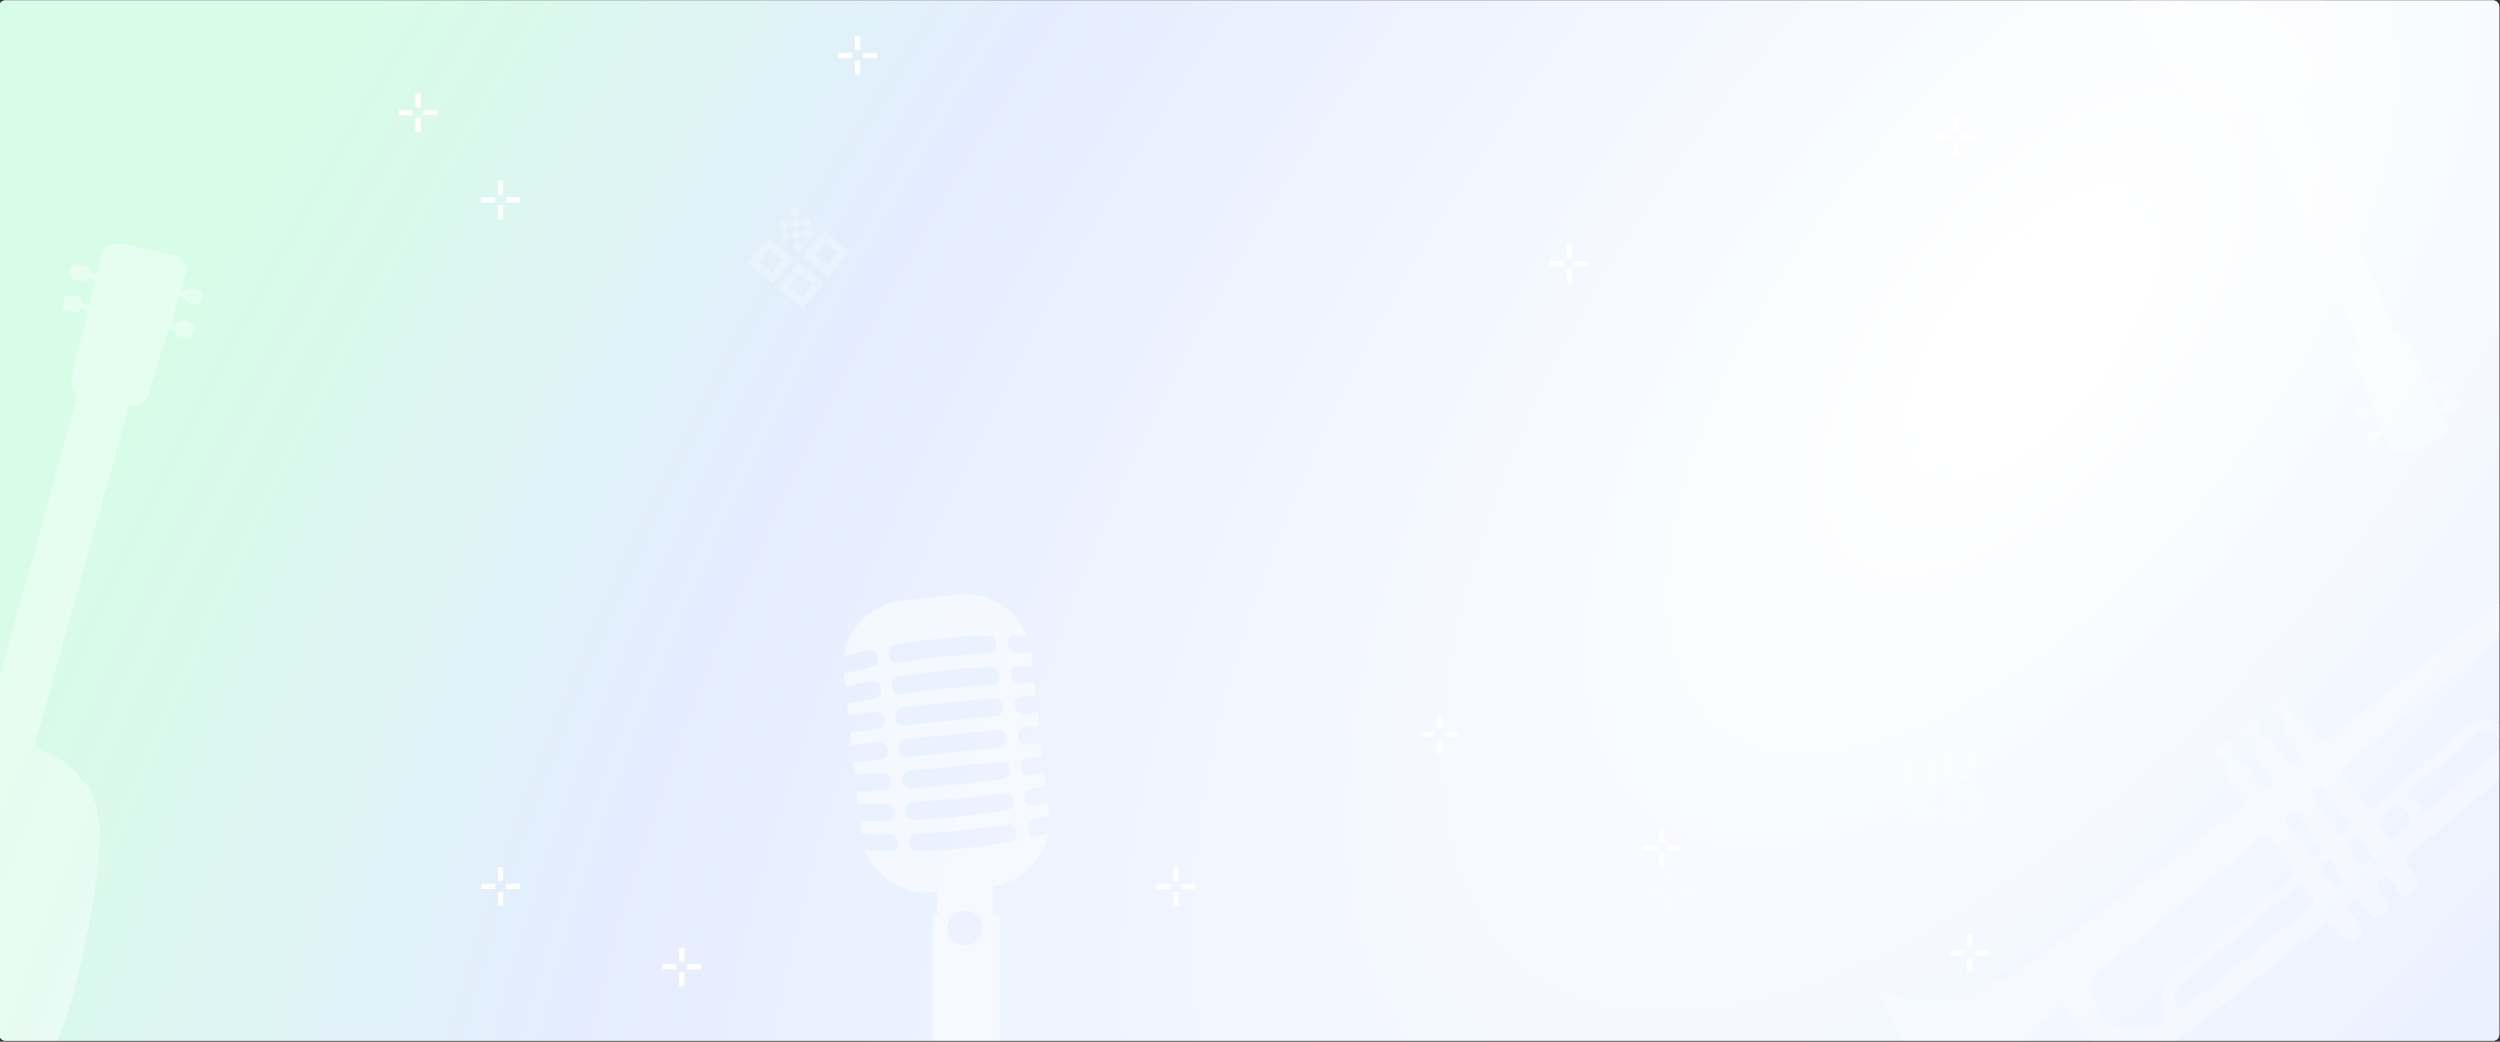 <svg width="1680" height="700" viewBox="0 0 1680 700" fill="none" xmlns="http://www.w3.org/2000/svg">
<rect x="0" y="0" width="1680" height="700" fill="#333333" stroke="none"/>
<g clip-path="url(#clip0_9927_201856)">
<rect x="-0.5" y="0.301" width="1680" height="699" rx="4" fill="#FBFBFB"/>
<rect x="-0.5" y="0.301" width="1680" height="699" rx="4" fill="url(#paint0_radial_9927_201856)"/>
<path d="M1129.47 567.935V571.536H1120.11V567.935H1129.47Z" fill="white"/>
<path d="M1112.91 567.935V571.536H1103.54V567.935H1112.91Z" fill="white"/>
<path d="M1114.71 556.771H1118.31V566.134H1114.71V556.771Z" fill="white"/>
<path d="M1114.71 573.337H1118.31V582.701H1114.71V573.337Z" fill="white"/>
<path d="M349.353 593.865V597.467H339.989V593.865H349.353Z" fill="white"/>
<path d="M332.785 593.865V597.467H323.421V593.865H332.785Z" fill="white"/>
<path d="M334.586 582.701H338.188V592.065H334.586V582.701Z" fill="white"/>
<path d="M334.586 599.267H338.188V608.631H334.586V599.267Z" fill="white"/>
<path d="M1327.27 90.385V93.986H1317.9V90.385H1327.27Z" fill="white"/>
<path d="M1310.7 90.385V93.986H1301.33V90.385H1310.7Z" fill="white"/>
<path d="M1312.5 79.221H1316.1V88.584H1312.5V79.221Z" fill="white"/>
<path d="M1312.5 95.787H1316.1V105.151H1312.5V95.787Z" fill="white"/>
<path d="M589.23 35.465V39.067H579.866V35.465H589.23Z" fill="white"/>
<path d="M572.662 35.465V39.067H563.298V35.465H572.662Z" fill="white"/>
<path d="M574.463 24.301H578.065V33.664H574.463V24.301Z" fill="white"/>
<path d="M574.463 40.867H578.065V50.231H574.463V40.867Z" fill="white"/>
<path d="M471.093 647.887V651.488H461.728V647.887H471.093Z" fill="white"/>
<path d="M454.525 647.887V651.488H445.16V647.887H454.525Z" fill="white"/>
<path d="M456.325 636.722H459.927V646.086H456.325V636.722Z" fill="white"/>
<path d="M456.325 653.289H459.927V662.653H456.325V653.289Z" fill="white"/>
<path d="M980.381 491.585V495.186H971.017V491.585H980.381Z" fill="white"/>
<path d="M963.813 491.585V495.186H954.449V491.585H963.813Z" fill="white"/>
<path d="M965.614 480.42H969.216V489.784H965.614V480.42Z" fill="white"/>
<path d="M965.614 496.987H969.216V506.35H965.614V496.987Z" fill="white"/>
<path d="M293.933 73.818V77.42H284.568V73.818H293.933Z" fill="white"/>
<path d="M277.365 73.818V77.42H268V73.818H277.365Z" fill="white"/>
<path d="M279.165 62.654H282.767V72.018H279.165V62.654Z" fill="white"/>
<path d="M279.165 79.22H282.767V88.584H279.165V79.22Z" fill="white"/>
<path d="M1336.63 638.523V642.124H1327.27V638.523H1336.63Z" fill="white"/>
<path d="M1320.06 638.523V642.124H1310.7V638.523H1320.06Z" fill="white"/>
<path d="M1321.86 627.359H1325.46V636.722H1321.86V627.359Z" fill="white"/>
<path d="M1321.86 643.925H1325.46V653.289H1321.86V643.925Z" fill="white"/>
<path d="M349.353 132.58V136.181H339.989V132.58H349.353Z" fill="white"/>
<path d="M332.785 132.58V136.181H323.421V132.58H332.785Z" fill="white"/>
<path d="M334.586 121.415H338.188V130.779H334.586V121.415Z" fill="white"/>
<path d="M334.586 137.982H338.188V147.346H334.586V137.982Z" fill="white"/>
<path d="M1353.2 289.625V293.227H1343.83V289.625H1353.2Z" fill="white"/>
<path d="M1336.63 289.625V293.227H1327.27V289.625H1336.63Z" fill="white"/>
<path d="M1338.43 278.461H1342.03V287.825H1338.43V278.461Z" fill="white"/>
<path d="M1338.43 295.028H1342.03V304.391H1338.43V295.028Z" fill="white"/>
<path d="M803.175 593.865V597.467H793.81V593.865H803.175Z" fill="white"/>
<path d="M786.607 593.865V597.467H777.242V593.865H786.607Z" fill="white"/>
<path d="M788.408 582.701H792.009V592.065H788.408V582.701Z" fill="white"/>
<path d="M788.408 599.267H792.009V608.631H788.408V599.267Z" fill="white"/>
<path d="M1067.54 175.379V178.98H1058.18V175.379H1067.54Z" fill="white"/>
<path d="M1050.98 175.379V178.98H1041.61V175.379H1050.98Z" fill="white"/>
<path d="M1052.78 164.214H1056.38V173.578H1052.78V164.214Z" fill="white"/>
<path d="M1052.78 180.781H1056.38V190.145H1052.78V180.781Z" fill="white"/>
<path opacity="0.4" fill-rule="evenodd" clip-rule="evenodd" d="M1263.99 666.321C1263.99 666.321 1295.2 681.886 1329.42 665.293C1335.45 662.371 1339.44 660.614 1342.63 659.209C1351.34 655.375 1354.08 654.169 1375.88 639.092C1377.35 638.073 1378.83 637.054 1380.3 636.035C1392.04 627.909 1403.8 619.762 1415.22 611.05C1424.66 603.835 1434.24 596.835 1443.82 589.835C1448.83 586.173 1453.84 582.511 1458.84 578.819C1463.08 575.679 1467.24 572.414 1471.39 569.149C1474.81 566.464 1478.23 563.779 1481.69 561.166C1484.31 559.198 1486.91 557.183 1489.5 555.169C1494.91 550.968 1500.32 546.766 1505.97 542.983C1508.63 541.19 1508.65 539.583 1506.88 537.268C1505.69 535.714 1504.58 534.093 1503.47 532.472C1501.99 530.325 1500.51 528.176 1498.87 526.189C1496.69 523.481 1496.04 520.992 1497.37 517.402C1499.01 512.843 1494.69 507.867 1490.28 508.99C1489.75 509.188 1489.18 509.187 1488.67 508.988C1488.16 508.789 1487.73 508.404 1487.47 507.898C1487.28 507.676 1487.15 507.405 1487.08 507.109C1487.02 506.813 1487.02 506.501 1487.1 506.201C1487.17 505.901 1487.31 505.622 1487.51 505.389C1487.71 505.157 1487.95 504.977 1488.22 504.867C1490.41 503.751 1492.26 502.148 1494.12 500.544C1494.92 499.853 1495.72 499.161 1496.55 498.509C1496.97 498.082 1497.52 497.841 1498.09 497.836C1498.66 497.832 1499.2 498.065 1499.59 498.486C1500.52 499.433 1500.7 500.881 1499.71 501.658C1497.37 503.533 1496.78 505.331 1498.91 507.454C1499.44 507.988 1499.87 508.691 1500.31 509.39C1501.16 510.768 1502.01 512.131 1503.52 512.163C1507.98 512.238 1509.96 515.27 1512.02 518.435C1512.18 518.686 1512.34 518.937 1512.51 519.188C1513.68 520.96 1515 522.625 1516.31 524.275C1517.53 525.809 1518.74 527.33 1519.8 528.911C1521.42 531.322 1522.97 529.865 1524.5 528.422C1525.05 527.901 1525.61 527.382 1526.16 527.047C1528.24 525.784 1527.64 524.468 1526.18 523.074C1524.48 521.466 1523.24 519.447 1522 517.433C1521.01 515.817 1520.02 514.202 1518.79 512.805C1515.66 509.245 1514.16 505.61 1515.62 500.42C1516.68 496.612 1512.23 492.474 1508.39 493.169C1507.84 493.342 1507.26 493.323 1506.74 493.115C1506.22 492.906 1505.78 492.52 1505.49 492.013C1504.77 490.685 1505.6 489.653 1506.54 488.959C1509.47 486.792 1512.45 484.718 1515.45 482.669C1515.86 482.363 1516.35 482.218 1516.83 482.26C1517.31 482.303 1517.76 482.53 1518.09 482.901C1518.88 483.736 1518.66 484.531 1518.06 485.59C1515.61 489.905 1517.36 495.502 1521.79 496.043C1525.79 496.522 1527.92 498.944 1530.01 501.929C1531.01 503.358 1532.03 504.778 1533.04 506.198L1533.05 506.217L1533.06 506.222C1534.78 508.63 1536.49 511.037 1538.16 513.485C1538.47 514.056 1538.96 514.473 1539.56 514.651C1540.15 514.83 1540.8 514.756 1541.36 514.445C1547.06 512.307 1547.66 510.631 1544.24 505.617C1542.62 502.977 1540.81 500.481 1538.83 498.15C1535.53 494.66 1534.12 491 1535.85 485.825C1537.06 482.083 1532.54 477.32 1529.1 478.423C1527.71 478.867 1526.49 478.972 1525.7 477.704C1524.63 475.986 1525.93 474.665 1527.03 473.783C1528.56 472.565 1530.16 471.446 1531.77 470.325C1532.89 469.541 1534.01 468.755 1535.11 467.937C1535.32 467.791 1535.52 467.614 1535.72 467.439C1536.42 466.831 1537.08 466.251 1537.97 467.115C1539.13 468.228 1538.8 469.662 1537.91 470.802C1537.75 471.008 1537.59 471.21 1537.42 471.411C1536.08 473.065 1534.84 474.596 1537.04 476.752C1537.56 477.261 1537.99 477.898 1538.42 478.534C1539.29 479.814 1540.15 481.092 1541.74 481.333C1545.85 481.941 1548.38 484.819 1550.88 487.791C1552.05 489.184 1553.02 490.717 1554.01 492.256C1555.12 494.001 1556.24 495.754 1557.65 497.32C1559.74 499.619 1561.33 499.393 1563.37 497.747C1565.6 495.947 1567.82 494.124 1570.03 492.3L1570.04 492.296C1573.24 489.66 1576.44 487.023 1579.68 484.46C1581.19 483.266 1582.71 482.076 1584.22 480.886L1584.25 480.864C1589.65 476.619 1595.04 472.377 1600.34 467.964C1605.74 463.477 1611.31 459.241 1616.88 455.004C1620.42 452.32 1623.95 449.635 1627.44 446.886C1631.29 443.852 1635.1 440.757 1638.91 437.663C1642.97 434.357 1647.04 431.051 1651.16 427.819C1655.5 424.418 1659.87 421.076 1664.25 417.735L1664.25 417.732C1671.38 412.284 1678.52 406.836 1685.47 401.137C1697.56 391.175 1709.78 381.413 1722.28 372.041L1722.61 371.791C1726.18 369.12 1729.97 366.283 1731.41 361.516C1732.68 357.401 1735.26 353.843 1738.69 351.479C1740.31 350.1 1741.69 348.406 1742.74 346.492C1747.15 339.47 1750.67 339.693 1754.03 345.16C1755.64 347.787 1757.52 350.226 1759.4 352.667C1760.6 354.225 1761.8 355.785 1762.93 357.394C1767.24 363.517 1765.77 367.101 1758.9 370.335C1756.76 371.349 1754.71 372.596 1752.66 373.843C1748.31 376.491 1743.95 379.142 1738.71 379.57C1738.44 379.591 1738.16 379.875 1737.89 380.157C1737.78 380.277 1737.66 380.397 1737.55 380.495C1726.15 390.051 1714.73 399.575 1703.29 409.07C1701.43 410.596 1700.55 411.66 1703.47 412.73C1709.68 415.004 1714.49 419.437 1719.2 424.101C1724.32 428.977 1728.28 435.077 1730.81 441.945C1735.52 455.208 1731.26 467.272 1724.05 478.257C1715.82 490.784 1705.03 500.992 1694.2 511.009C1683.88 520.573 1673.12 529.545 1662.35 538.523C1660.82 539.799 1659.29 541.076 1657.76 542.353C1655.36 544.36 1652.96 546.368 1650.56 548.377C1640.16 557.082 1629.77 565.784 1619.21 574.253C1616.36 576.528 1615.91 578.583 1618.08 581.477C1620.14 584.189 1622.05 587.03 1623.81 589.987C1626.1 593.855 1624.63 597.335 1621.54 599.946C1618.45 602.557 1614.87 602.948 1612.24 599.304C1611.42 598.158 1610.47 597.119 1609.53 596.079C1607.99 594.382 1606.45 592.683 1605.4 590.517C1604.5 588.626 1603.3 588.103 1601.15 589.446C1596.4 592.417 1596.17 592.758 1599.11 597.682C1600.09 599.39 1601.16 601.037 1602.31 602.618C1605.54 606.915 1605.35 611.173 1601.68 614.771C1598.45 617.918 1594.89 617.592 1591.33 613.459C1589.57 611.402 1588 609.148 1586.43 606.891C1586.13 606.466 1585.83 606.04 1585.54 605.616C1583.5 602.768 1582.04 604.26 1580.63 605.698C1580.03 606.309 1579.44 606.909 1578.82 607.164C1576.63 608.063 1577.68 609.486 1578.66 610.816C1578.74 610.918 1578.81 611.02 1578.88 611.121C1580.05 612.721 1581.14 614.375 1582.24 616.029C1583.22 617.512 1584.2 618.994 1585.23 620.436C1587.78 624.022 1587.16 627.393 1584.26 630.53C1581.77 633.229 1576.87 633.262 1574.43 630.536C1573.01 628.953 1571.7 627.255 1570.38 625.553C1569.43 624.324 1568.48 623.093 1567.49 621.902C1565.93 620.043 1564.41 618.97 1561.83 621.101C1548.69 631.851 1535.47 642.502 1522.16 653.055C1510.52 662.314 1498.85 671.344 1487.14 680.393L1487.14 680.396L1487.13 680.403L1484.69 682.291C1482.75 683.799 1480.82 685.326 1478.89 686.853C1468.7 694.919 1458.5 702.989 1446.78 708.339C1440.01 711.428 1433.03 712.93 1425.81 710.879C1411.47 706.811 1400.76 697.796 1392.51 685.026C1391.92 684.114 1391.48 682.979 1391.03 681.842C1390.06 679.339 1389.08 676.828 1386.54 676.669C1384.06 676.513 1382.35 678.648 1380.62 680.806C1379.77 681.873 1378.91 682.946 1377.95 683.751C1369.31 690.998 1362.35 700.124 1355.78 709.293C1347.1 721.347 1342.21 735.577 1339.26 750.368C1337.57 758.765 1337.65 767.185 1337.91 776.332C1319.72 760.099 1308.81 747.972 1291.75 721.622C1274.69 695.273 1263.99 666.321 1263.99 666.321ZM1699.95 430.937C1701.08 431.531 1702.2 432.12 1703.33 432.683C1704.33 433.675 1705.33 434.615 1706.32 435.538C1708.11 437.215 1709.85 438.837 1711.41 440.617C1719.2 449.92 1717.03 469.03 1707.05 479.347C1702.95 483.603 1698.71 487.672 1694.45 491.696C1689.6 496.268 1688.75 496.135 1684.57 490.8C1680.18 485.187 1671.19 482.218 1665.21 484.966C1661.44 486.534 1657.86 488.637 1654.58 491.216C1645.75 498.652 1637.04 506.265 1628.33 513.879C1617.4 523.438 1606.47 532.999 1595.28 542.211C1592.18 544.788 1590.87 543.891 1589.2 541.52C1587.45 539.053 1585.72 536.575 1583.99 534.097L1583.98 534.093C1580.89 529.67 1577.79 525.247 1574.63 520.89C1572.52 517.982 1573.9 516.005 1576.18 514.607C1580.29 512.096 1583.92 508.88 1587.54 505.672L1587.54 505.67C1589.04 504.338 1590.54 503.006 1592.08 501.729C1597.42 497.346 1602.67 492.831 1607.91 488.315L1607.92 488.313C1614.28 482.835 1620.65 477.358 1627.18 472.119C1635.35 465.551 1643.4 458.815 1651.44 452.074L1651.45 452.071C1652.74 450.989 1654.03 449.908 1655.32 448.826C1661.17 443.93 1667.08 439.124 1672.98 434.324L1672.98 434.319C1676.12 431.773 1679.24 429.23 1682.36 426.675C1682.94 426.079 1683.64 425.643 1684.4 425.408C1685.17 425.174 1685.97 425.149 1686.72 425.335C1691.5 426.495 1695.78 428.745 1699.95 430.937ZM1405.36 658.311C1404.13 661.594 1405.23 664.542 1406.26 667.265L1406.38 667.601C1407.98 671.864 1409.96 675.948 1411.94 680.01L1412.27 680.687C1417.46 691.367 1429.06 692.537 1439.15 691.587C1443 691.215 1447.03 690.641 1450.78 688.739C1454.14 687.057 1456.34 685.606 1454.84 680.678C1451.2 668.47 1453.98 660.383 1463.72 652.348C1469.45 647.623 1475.2 642.928 1480.95 638.232C1488.62 631.97 1496.29 625.709 1503.91 619.381C1510.84 613.616 1517.73 607.783 1524.61 601.952L1524.62 601.946C1529.68 597.662 1534.74 593.38 1539.81 589.127C1541.81 587.461 1542.2 586.022 1540.74 584.031C1539.27 582.009 1537.78 579.994 1536.3 577.978L1536.3 577.974L1536.29 577.961L1536.27 577.943C1532.59 572.935 1528.9 567.927 1525.33 562.826C1523.58 560.352 1522.37 560.331 1520.02 562.401C1501.22 578.401 1482.35 594.295 1463.4 610.084C1452.26 619.32 1441.04 628.448 1429.82 637.577L1429.82 637.579L1429.81 637.587C1423.22 642.943 1416.64 648.299 1410.07 653.679C1408.97 654.591 1407.95 655.65 1406.93 656.711C1406.41 657.249 1405.89 657.79 1405.36 658.311ZM1461.41 674.242C1460.32 670.389 1461.72 666.851 1463.31 663.191C1463.66 662.888 1464.01 662.576 1464.36 662.26C1464.97 661.712 1465.59 661.154 1466.24 660.614C1476.49 652.435 1486.51 643.896 1496.42 635.31C1508.34 625.004 1520.38 614.89 1532.43 604.774C1534.16 603.318 1535.9 601.861 1537.63 600.404C1538.5 599.675 1539.31 598.769 1540.11 597.863C1541.88 595.873 1543.66 593.884 1546.07 593.772C1548.72 593.664 1549.68 595.805 1550.67 598.01C1551.3 599.425 1551.95 600.866 1553.06 601.756C1556.51 604.53 1555.72 606.952 1552.23 609.726C1544.6 615.793 1537.02 621.942 1529.45 628.092L1529.45 628.095C1522.82 633.471 1516.2 638.847 1509.54 644.168C1497.98 653.414 1486.35 662.56 1474.71 671.706L1474.71 671.708L1474.71 671.711C1472.63 673.344 1470.55 674.977 1468.48 676.611C1464.87 679.439 1462.66 678.701 1461.41 674.242ZM1621.13 537.525C1621.48 537.922 1621.92 538.367 1622.4 538.857C1623.65 540.124 1625.19 541.699 1626.35 543.556C1627.96 546.133 1629.34 546.382 1631.65 544.373C1636.42 540.227 1641.28 536.221 1646.14 532.218C1654.2 525.581 1662.24 518.949 1669.86 511.693C1672.38 509.525 1675 507.503 1677.71 505.637C1681.05 503.085 1681.13 499.974 1679.3 496.671C1675.09 489.007 1668.15 488.243 1661.46 494.703C1653.89 502.027 1645.83 508.716 1637.78 515.407C1634.71 517.953 1631.65 520.5 1628.61 523.082C1627.27 524.216 1626.03 525.457 1624.78 526.699C1622.71 528.763 1620.63 530.83 1618.14 532.407C1616.08 533.762 1616.39 534.351 1621.13 537.525ZM1605.94 543.268C1609 540.612 1612.01 540.127 1614.86 543.26C1617.28 544.414 1618.31 546.74 1619.34 549.069C1619.64 549.755 1619.95 550.443 1620.29 551.099C1620.47 551.373 1620.59 551.688 1620.64 552.022C1620.7 552.357 1620.69 552.703 1620.61 553.039C1620.53 553.374 1620.39 553.691 1620.19 553.969C1619.99 554.247 1619.74 554.479 1619.46 554.651C1617.67 556.113 1615.9 557.614 1614.13 559.114L1614.13 559.117C1612.59 560.42 1611.06 561.724 1609.51 563.003C1607.55 564.614 1605.79 564.854 1604.35 562.338C1603.53 561.129 1602.62 559.988 1601.64 558.925C1596.65 552.613 1596.68 551.666 1602.59 546.286C1603.7 545.27 1604.81 544.253 1605.94 543.268ZM1578.25 556.868C1579.1 555.707 1579.62 554.636 1578.58 553.273C1576.06 549.811 1573.57 546.332 1571.08 542.855L1571.08 542.852C1568.22 538.849 1565.36 534.847 1562.45 530.877C1560.18 527.775 1558.57 529.48 1557.02 531.128C1556.35 531.831 1555.7 532.523 1555.01 532.827C1552.62 533.877 1553.82 535.445 1554.92 536.876C1555 536.984 1555.08 537.092 1555.16 537.198L1555.98 538.286C1561.04 545.061 1566.1 551.841 1570.58 559.085C1572.21 561.627 1575.6 560.616 1578.25 556.868ZM1559.25 569.05C1560.03 570.114 1560.86 571.258 1559.32 572.662C1556.19 576.825 1553.54 576.801 1551.29 572.434C1550.62 571.332 1549.85 570.305 1549 569.366C1544.96 564.172 1540.93 558.909 1537.02 553.578C1535.04 550.865 1536.09 548.781 1538.61 546.736L1538.72 546.645C1540.44 545.241 1541.68 544.228 1543.29 546.513C1546.11 550.519 1548.94 554.51 1551.78 558.502L1551.78 558.506C1554.2 561.913 1556.62 565.321 1559.03 568.738C1559.1 568.842 1559.18 568.945 1559.25 569.05ZM1592.37 577.019C1593.65 575.592 1593.25 574.197 1592.43 572.869C1590.82 570.264 1589.21 567.673 1587.52 565.136C1585.71 562.404 1584.13 561.078 1580.86 564.321C1577.6 567.565 1578.13 569.651 1580.4 572.399C1580.62 572.666 1580.84 572.933 1581.06 573.199L1581.07 573.205C1582.18 574.537 1583.3 575.869 1584.27 577.313C1587.08 581.514 1589.21 581.519 1592.37 577.019ZM1571.52 594.238C1570.44 595.308 1569.37 596.369 1567.77 595.702C1566.94 594.571 1566.15 593.466 1565.38 592.387C1563.69 590.017 1562.09 587.768 1560.29 585.622C1558.16 583.074 1559.53 581.812 1561.01 580.452C1561.35 580.145 1561.69 579.832 1561.99 579.499C1563.95 577.374 1565.84 577.34 1567.13 579.667C1569.1 583.078 1571.35 586.279 1573.87 589.233C1575.22 590.878 1574.62 592.008 1573.12 592.894C1572.55 593.223 1572.03 593.732 1571.52 594.238Z" fill="white" fill-opacity="0.77"/>
<path opacity="0.4" d="M1539.97 -80.089C1546.29 -71.302 1552.34 -62.411 1554.55 -51.772C1557.25 -38.79 1555.26 -26.669 1546.97 -15.661C1546.4 -14.905 1545.05 -13.91 1546.98 -13.192C1553.58 -10.824 1557.22 -5.752 1560.65 -0.501C1565.03 6.082 1567.85 13.45 1568.94 21.117C1570.52 32.934 1566.23 43.138 1557.61 51.804C1553.35 56.08 1548.67 59.976 1543.13 62.767C1541.68 63.505 1541.49 64.248 1542.06 65.552C1547.52 78.067 1552.97 90.6 1558.43 103.152C1558.69 103.742 1559 104.317 1559.23 104.903C1567.41 124.161 1575.62 143.417 1583.84 162.67C1592.18 182.081 1600.56 201.496 1608.97 220.913C1609.48 222.085 1609.85 223.264 1611.52 223.597C1614.82 224.252 1616.7 226.484 1618.07 229.144C1622.68 238.187 1626.79 247.475 1630.94 256.729C1631.5 258.007 1631.72 259.799 1634.08 259.284C1634.79 259.133 1635.69 259.03 1635.65 258.319C1635.4 254.401 1639.5 255.08 1641.46 253.517C1642.2 252.943 1642.97 253.377 1643.33 254.218C1643.54 254.707 1643.77 255.199 1643.97 255.688C1644.63 257.261 1646.83 259.016 1644.87 260.483C1642.92 261.95 1640.33 264.085 1637.25 261.905C1636.2 261.178 1635.27 261.693 1634.46 262.237C1633.66 262.781 1634.17 263.602 1634.45 264.238C1635.58 266.769 1636.78 269.282 1637.95 271.798C1638.31 272.561 1638.54 273.563 1639.7 273.463C1640.71 273.37 1641.91 273.013 1642.14 272.005C1642.47 270.426 1643.61 269.763 1644.95 269.093C1649.07 267.049 1651.8 268.395 1652.39 272.763C1652.51 273.653 1652.44 274.763 1651.49 274.944C1648.86 275.437 1646.74 278.803 1643.51 276.183C1642.83 275.635 1641.99 276.093 1641.34 276.638C1640.41 277.388 1640.97 278.149 1641.32 278.925C1642.49 281.575 1643.67 284.181 1644.83 286.823C1645.74 288.903 1645.21 290.682 1643.54 292.282C1641.95 293.807 1640.04 295.017 1637.94 295.839C1631.15 298.574 1624.31 301.205 1617.5 303.888C1612.09 306.019 1606.61 305.276 1604.46 298.526C1603.98 297.012 1603.23 295.571 1602.6 294.096C1602.28 293.361 1601.84 292.756 1600.84 292.965C1600.46 293.002 1600.1 293.159 1599.82 293.41C1599.55 293.662 1599.37 293.993 1599.33 294.348C1598.86 296.222 1595.41 297.799 1593.39 297.125C1591 296.323 1590.49 294.162 1590.33 292.21C1590.19 290.419 1594.67 288.662 1596.67 289.799C1597.97 290.547 1599.17 290.496 1600.11 289.804C1601.05 289.111 1600.03 288.049 1599.68 287.216C1598.62 284.532 1597.45 281.888 1596.34 279.23C1596 278.417 1595.57 277.647 1594.43 277.704C1593.49 277.752 1593.09 278.369 1592.81 279.117C1591.67 282.209 1588.19 282.33 1586.04 282.193C1583.73 282.036 1583.68 278.715 1582.97 276.697C1582.42 275.235 1584.08 274.699 1585.25 274.505C1587.35 274.179 1589.39 272.438 1591.62 274.451C1592.17 274.943 1593.48 274.524 1594.13 273.961C1594.79 273.398 1594.14 272.571 1593.89 271.925C1590.21 262.609 1586.54 253.289 1582.8 243.993C1580.67 238.711 1580.94 237.147 1585.36 233.254C1586.73 232.049 1585.58 231.072 1585.17 230.132C1579.95 217.848 1574.66 205.59 1569.41 193.317C1562.22 176.532 1555.05 159.739 1547.89 142.936C1538.29 120.563 1528.61 98.215 1519.09 75.817C1518.01 73.264 1516.57 72.607 1513.7 72.811C1504.21 75.663 1496.37 74.176 1487.75 71.961C1471.69 67.835 1461.21 50.902 1461.21 50.902C1461.21 50.902 1452.33 38.101 1451.6 35.896C1409.64 -35.319 1411.76 -63.841 1411.76 -63.841C1411.76 -63.841 1470.53 -41.949 1474.57 -82.46C1474.67 -83.491 1474.49 -84.59 1475.19 -85.519L1539.97 -80.089Z" fill="white"/>
<path fill-rule="evenodd" clip-rule="evenodd" d="M1323.07 519.956L1322.07 508.985L1311.11 510.072L1312.1 521.042L1323.07 519.956ZM1327.05 502.957L1305.13 505.13L1307.12 527.071L1329.05 524.898L1327.05 502.957Z" fill="white" fill-opacity="0.22"/>
<path fill-rule="evenodd" clip-rule="evenodd" d="M1295.86 522.427L1294.86 511.457L1283.9 512.543L1284.9 523.513L1295.86 522.427ZM1299.85 505.428L1277.92 507.601L1279.91 529.542L1301.84 527.369L1299.85 505.428Z" fill="white" fill-opacity="0.22"/>
<path fill-rule="evenodd" clip-rule="evenodd" d="M1325.43 546.012L1324.44 535.042L1313.47 536.128L1314.47 547.098L1325.43 546.012ZM1329.42 529.013L1307.5 531.186L1309.49 553.127L1331.41 550.954L1329.42 529.013Z" fill="white" fill-opacity="0.22"/>
<path d="M1302.01 531.728L1302.51 537.213L1297.03 537.757L1296.53 532.271L1302.01 531.728Z" fill="white" fill-opacity="0.22"/>
<path d="M1297.03 537.757L1297.53 543.242L1292.05 543.785L1291.55 538.3L1297.03 537.757Z" fill="white" fill-opacity="0.22"/>
<path d="M1303.01 542.699L1303.51 548.184L1298.03 548.727L1297.53 543.242L1303.01 542.699Z" fill="white" fill-opacity="0.22"/>
<path d="M1298.03 548.727L1298.53 554.212L1293.04 554.755L1292.55 549.27L1298.03 548.727Z" fill="white" fill-opacity="0.22"/>
<path d="M1292.05 543.785L1292.55 549.27L1287.07 549.813L1286.57 544.328L1292.05 543.785Z" fill="white" fill-opacity="0.22"/>
<path d="M1287.07 549.813L1287.56 555.299L1282.08 555.842L1281.58 550.357L1287.07 549.813Z" fill="white" fill-opacity="0.22"/>
<path d="M1286.07 538.843L1286.57 544.328L1281.09 544.871L1280.59 539.386L1286.07 538.843Z" fill="white" fill-opacity="0.22"/>
<path d="M1291.05 532.815L1291.55 538.3L1286.07 538.843L1285.57 533.358L1291.05 532.815Z" fill="white" fill-opacity="0.22"/>
<g opacity="0.5">
<path d="M1352.63 493.979V498.347H1341.27V493.979H1352.63Z" fill="white" fill-opacity="0.22"/>
<path d="M1332.54 493.979V498.347H1321.18V493.979H1332.54Z" fill="white" fill-opacity="0.22"/>
<path d="M1334.72 480.438H1339.09V491.795H1334.72V480.438Z" fill="white" fill-opacity="0.22"/>
<path d="M1334.72 500.531H1339.09V511.889H1334.72V500.531Z" fill="white" fill-opacity="0.22"/>
<path d="M1138.85 595.884V600.252H1127.49V595.884H1138.85Z" fill="white" fill-opacity="0.22"/>
<path d="M1118.75 595.884V600.252H1107.39V595.884H1118.75Z" fill="white" fill-opacity="0.22"/>
<path d="M1120.93 582.343H1125.3V593.7H1120.93V582.343Z" fill="white" fill-opacity="0.22"/>
<path d="M1120.93 602.436H1125.3V613.794H1120.93V602.436Z" fill="white" fill-opacity="0.22"/>
<path d="M1219.19 135.086V139.454H1207.83V135.086H1219.19Z" fill="white" fill-opacity="0.22"/>
<path d="M1199.09 135.086V139.454H1187.73V135.086H1199.09Z" fill="white" fill-opacity="0.22"/>
<path d="M1201.27 121.545H1205.64V132.902H1201.27V121.545Z" fill="white" fill-opacity="0.22"/>
<path d="M1201.27 141.638H1205.64V152.996H1201.27V141.638Z" fill="white" fill-opacity="0.22"/>
</g>
<path fill-rule="evenodd" clip-rule="evenodd" d="M530.375 192.704L538.944 199.627L545.796 191.001L537.227 184.079L530.375 192.704ZM539.803 207.4L553.506 190.15L536.369 176.305L522.665 193.556L539.803 207.4Z" fill="white" fill-opacity="0.22"/>
<path fill-rule="evenodd" clip-rule="evenodd" d="M547.543 171.453L556.112 178.375L562.964 169.75L554.395 162.828L547.543 171.453ZM556.971 186.149L570.674 168.899L553.537 155.054L539.833 172.305L556.971 186.149Z" fill="white" fill-opacity="0.22"/>
<path fill-rule="evenodd" clip-rule="evenodd" d="M510.023 176.263L518.592 183.185L525.444 174.56L516.875 167.637L510.023 176.263ZM519.451 190.959L533.154 173.708L516.017 159.864L502.313 177.114L519.451 190.959Z" fill="white" fill-opacity="0.22"/>
<path d="M536.581 169.396L532.297 165.935L535.723 161.622L540.007 165.083L536.581 169.396Z" fill="white" fill-opacity="0.22"/>
<path d="M535.723 161.622L531.439 158.161L534.864 153.848L539.149 157.309L535.723 161.622Z" fill="white" fill-opacity="0.22"/>
<path d="M528.013 162.474L523.728 159.012L527.154 154.7L531.439 158.161L528.013 162.474Z" fill="white" fill-opacity="0.22"/>
<path d="M527.154 154.7L522.87 151.239L526.296 146.926L530.58 150.387L527.154 154.7Z" fill="white" fill-opacity="0.22"/>
<path d="M534.864 153.848L530.58 150.387L534.006 146.074L538.29 149.536L534.864 153.848Z" fill="white" fill-opacity="0.22"/>
<path d="M534.006 146.074L529.722 142.613L533.148 138.301L537.432 141.762L534.006 146.074Z" fill="white" fill-opacity="0.22"/>
<path d="M542.575 152.997L538.29 149.536L541.716 145.223L546.001 148.684L542.575 152.997Z" fill="white" fill-opacity="0.22"/>
<path d="M543.433 160.771L539.149 157.309L542.575 152.997L546.859 156.458L543.433 160.771Z" fill="white" fill-opacity="0.22"/>
<g opacity="0.5">
<path fill-rule="evenodd" clip-rule="evenodd" d="M629.759 587.925H667.468V615.046H671.903V701.116C671.903 702.491 671.512 703.81 670.815 704.782C670.119 705.755 669.174 706.301 668.189 706.301H630.488C629.503 706.301 628.559 705.755 627.862 704.782C627.166 703.81 626.775 702.491 626.775 701.116V615.046H629.758L629.759 587.925ZM656.993 615.534C661.62 620.025 661.62 627.307 656.993 631.799C652.365 636.29 644.863 636.29 640.235 631.799C635.608 627.307 635.608 620.025 640.235 615.534C644.863 611.042 652.365 611.042 656.993 615.534Z" fill="white"/>
<path fill-rule="evenodd" clip-rule="evenodd" d="M606.839 403.312L643.76 399.544C664.415 397.432 683.268 409.283 690.352 427.258C687.498 427.144 684.642 427.061 681.785 427.01C678.895 426.951 676.834 429.564 677.185 432.805C677.537 436.046 680.161 438.636 683.043 438.626C686.4 438.618 689.757 438.645 693.112 438.708L694.066 447.513C690.717 447.514 687.367 447.546 684.017 447.608C681.137 447.653 679.085 450.343 679.437 453.583C679.788 456.825 682.404 459.339 685.271 459.225C688.619 459.096 691.962 458.99 695.301 458.906L696.253 467.699C692.923 467.848 689.587 468.013 686.247 468.195C683.38 468.346 681.335 471.11 681.687 474.351C682.038 477.592 684.645 480.031 687.506 479.811C690.838 479.56 694.166 479.318 697.487 479.086L698.44 487.886C695.126 488.182 691.805 488.482 688.478 488.787C685.621 489.043 683.585 491.882 683.938 495.123C684.288 498.364 686.888 500.729 689.737 500.404C693.056 500.03 696.369 499.653 699.674 499.274L700.628 508.073C697.329 508.517 694.023 508.953 690.71 509.38C687.864 509.741 685.837 512.655 686.188 515.896C686.539 519.136 689.131 521.427 691.968 520.995C695.274 520.498 698.572 519.986 701.861 519.458L702.815 528.26C699.533 528.852 696.241 529.422 692.942 529.972C690.108 530.444 688.088 533.427 688.444 536.668C688.794 539.908 691.378 542.125 694.203 541.588C697.492 540.973 700.774 540.328 704.049 539.654L704.953 547.992C704.969 548.146 704.985 548.3 705 548.453C701.734 549.192 698.459 549.896 695.176 550.564C692.354 551.137 690.343 554.2 690.694 557.442C691.045 560.682 693.62 562.823 696.435 562.181C699.13 561.573 701.818 560.938 704.498 560.274C701.056 578.852 685.339 593.783 665.024 595.857L628.107 599.627C607.283 601.752 588.29 589.691 581.34 571.468C587.103 571.824 592.876 572.055 598.654 572.16C601.545 572.219 603.603 569.606 603.253 566.365C602.909 563.124 600.283 560.534 597.401 560.549C591.172 560.565 584.945 560.457 578.724 560.226L577.79 551.6C584.001 551.693 590.214 551.683 596.427 551.567C599.307 551.522 601.358 548.832 601.007 545.593C600.657 542.35 598.046 539.836 595.169 539.951C588.957 540.19 582.759 540.352 576.58 540.437L575.646 531.815C581.81 531.593 587.996 531.313 594.197 530.974C597.064 530.825 599.106 528.06 598.757 524.819C598.411 521.578 595.798 519.137 592.941 519.359C586.753 519.825 580.582 520.257 574.437 520.656L573.503 512.035C579.633 511.499 585.789 510.948 591.966 510.383C594.823 510.126 596.856 507.288 596.506 504.047C596.156 500.806 593.555 498.44 590.707 498.766C584.545 499.46 578.405 500.164 572.294 500.876L571.36 492.255C577.456 491.405 583.583 490.583 589.734 489.79C592.58 489.429 594.606 486.515 594.256 483.274C593.906 480.034 591.313 477.743 588.476 478.174C582.339 479.097 576.228 480.073 570.152 481.1L569.217 472.476C575.279 471.311 581.377 470.218 587.504 469.198C590.337 468.726 592.355 465.742 592.001 462.501C591.655 459.26 589.071 457.045 586.246 457.581C580.144 458.723 574.063 459.967 568.008 461.313L567.074 452.69C573.108 451.209 579.174 449.847 585.268 448.605C588.09 448.032 590.1 444.97 589.75 441.728C589.405 438.488 586.828 436.347 584.014 436.989C578.308 438.275 572.636 439.687 567 441.223C569.512 421.573 585.682 405.472 606.839 403.312ZM663.7 427.073C642.901 427.608 622.176 429.724 601.717 433.4C598.873 433.914 596.862 437.015 597.22 440.282C597.573 443.549 600.164 445.789 603.012 445.319C623.51 441.912 644.215 439.799 664.995 438.993C667.883 438.875 669.935 436.162 669.581 432.896C669.224 429.629 666.594 427.001 663.7 427.073ZM604.003 454.529C624.531 451.331 645.224 449.219 665.989 448.203C668.876 448.065 671.499 450.626 671.849 453.894C672.202 457.16 670.157 459.94 667.277 460.122C646.575 461.404 625.818 463.523 605.295 466.449C602.438 466.851 599.842 464.547 599.488 461.28C599.14 458.013 601.152 454.978 604.003 454.529ZM668.279 469.333C647.6 470.823 626.842 472.942 606.295 475.659C603.437 476.04 601.412 479.012 601.766 482.279C602.121 485.546 604.723 487.915 607.587 487.578C628.163 485.131 648.916 483.012 669.57 481.251C672.442 481.004 674.481 478.159 674.128 474.893C673.776 471.626 671.157 469.129 668.279 469.333ZM608.585 496.793C629.183 494.554 649.94 492.436 670.568 490.467C673.44 490.191 676.049 492.625 676.403 495.894C676.756 499.163 674.725 502.068 671.859 502.383C651.261 504.625 630.502 506.738 609.876 508.71C607.006 508.982 604.395 506.548 604.041 503.282C603.688 500.016 605.72 497.108 608.585 496.793ZM672.857 511.592C652.281 514.039 631.528 516.158 610.874 517.918C608.002 518.167 605.962 521.01 606.316 524.277C606.671 527.542 609.288 530.041 612.165 529.837C632.844 528.347 653.602 526.228 674.148 523.511C677.007 523.129 679.031 520.158 678.678 516.891C678.323 513.624 675.721 511.255 672.857 511.592ZM613.163 539.048C633.865 537.766 654.622 535.647 675.146 532.722C678.003 532.317 680.599 534.623 680.952 537.889C681.3 541.156 679.288 544.192 676.438 544.641C655.911 547.84 635.219 549.952 614.455 550.967C611.569 551.105 608.945 548.542 608.591 545.275C608.238 542.008 610.283 539.23 613.163 539.048ZM677.436 553.85C656.937 557.258 636.232 559.371 615.452 560.177C612.565 560.295 610.513 563.008 610.867 566.274C611.221 569.541 613.852 572.173 616.744 572.096C637.543 571.561 658.268 569.446 678.727 565.77C681.571 565.256 683.58 562.155 683.224 558.888C682.874 555.621 680.286 553.382 677.436 553.85Z" fill="white"/>
</g>
<path opacity="0.6" d="M-135.101 654.909C-134.457 640.452 -133.42 626.08 -126.585 612.614C-118.241 596.185 -105.435 584.193 -86.598 578.108C-85.31 577.687 -82.935 577.585 -84.458 575.352C-89.72 567.83 -89.34 559.491 -88.568 551.109C-87.687 540.543 -84.393 530.258 -78.901 520.931C-70.332 506.627 -56.647 498.467 -39.495 495.227C-31.018 493.638 -22.408 492.78 -13.807 493.79C-11.548 494.046 -10.686 493.362 -10.183 491.487C-5.321 473.529 -0.44 455.55 4.46 437.552C4.688 436.705 4.84 435.833 5.103 435.015C12.825 407.538 20.521 380.048 28.191 352.546C35.875 324.783 43.521 296.991 51.128 269.168C51.592 267.493 52.202 265.9 50.636 264.293C47.542 261.119 47.395 257.239 48.198 253.268C50.971 239.796 54.521 226.429 57.985 213.061C58.477 211.224 59.796 209.069 56.723 207.89C55.808 207.536 54.718 206.983 54.141 207.803C50.996 212.343 47.028 208.547 43.483 208.828C42.151 208.914 41.682 207.865 42.011 206.66C42.203 205.958 42.379 205.244 42.578 204.547C43.222 202.312 42.307 198.728 45.766 198.55C49.226 198.372 53.963 197.915 55.487 202.626C56.021 204.212 57.508 204.333 58.879 204.326C60.25 204.318 60.399 203.027 60.642 202.111C61.602 198.463 62.458 194.778 63.35 191.109C63.626 190.001 64.244 188.716 62.866 187.966C61.656 187.316 60.009 186.823 58.879 187.777C57.126 189.282 55.285 189.177 53.2 188.922C46.836 188.139 44.982 184.621 48.133 179.323C48.779 178.246 49.833 177.069 51.046 177.571C54.396 178.972 59.702 176.809 61.001 182.113C61.273 183.223 62.613 183.341 63.808 183.215C65.504 183.076 65.549 181.816 65.838 180.694C66.845 176.876 67.81 173.104 68.832 169.31C69.631 166.319 71.773 164.734 75.034 164.199C78.133 163.682 81.311 163.752 84.374 164.404C94.316 166.4 104.215 168.548 114.136 170.62C122.019 172.268 127.456 177.153 123.952 186.252C123.166 188.293 122.736 190.447 122.15 192.556C121.863 193.609 121.827 194.61 123.12 195.119C123.58 195.364 124.118 195.456 124.644 195.381C125.17 195.306 125.654 195.068 126.015 194.706C128.166 192.966 133.388 193.779 135.039 196.022C137 198.689 135.685 201.473 134.154 203.758C132.743 205.852 126.224 204.481 125 201.736C124.204 199.938 122.82 199.102 121.173 199.176C119.526 199.25 119.729 201.185 119.392 202.371C118.22 206.138 117.211 209.944 116.127 213.724C115.801 214.885 115.603 216.056 116.923 216.841C118.012 217.486 118.988 217.091 119.954 216.468C123.925 213.879 127.898 216.325 130.169 218.072C132.604 219.963 129.757 223.688 128.789 226.462C128.116 228.49 125.811 227.86 124.332 227.203C121.712 226.008 117.922 226.429 117.199 222.537C117.024 221.586 115.202 221.08 113.981 221.22C112.76 221.359 112.759 222.759 112.475 223.664C108.43 236.749 104.364 249.829 100.408 262.938C98.158 270.386 96.487 271.923 88.172 272.971C85.599 273.296 86.024 275.235 85.658 276.584C80.729 294.107 75.909 311.66 71.021 329.193C64.351 353.18 57.656 377.167 50.936 401.153C42.066 433.141 33.313 465.165 24.334 497.123C23.307 500.763 24.33 502.559 27.696 504.458C40.744 508.33 48.168 515.802 55.818 524.657C70.076 541.16 66.947 567.76 66.947 567.76C66.947 567.76 65.634 588.573 64.521 591.565C48.972 701.85 21.689 731.973 21.689 731.973C21.689 731.973 -24.546 664.039 -64.429 706.07C-65.444 707.14 -66.204 708.495 -67.801 709.004L-135.101 654.909Z" fill="white" fill-opacity="0.61"/>
</g>
<defs>
<radialGradient id="paint0_radial_9927_201856" cx="0" cy="0" r="1" gradientUnits="userSpaceOnUse" gradientTransform="translate(1360.5 231.5) rotate(-141.665) scale(1047.94 2196.71)">
<stop offset="0.038" stop-color="white"/>
<stop offset="0.637" stop-color="#E4EDFF"/>
<stop offset="1" stop-color="#D7FDE6"/>
</radialGradient>
<clipPath id="clip0_9927_201856">
<rect x="-0.5" y="0.301" width="1680" height="699" rx="4" fill="white"/>
</clipPath>
</defs>
</svg>
